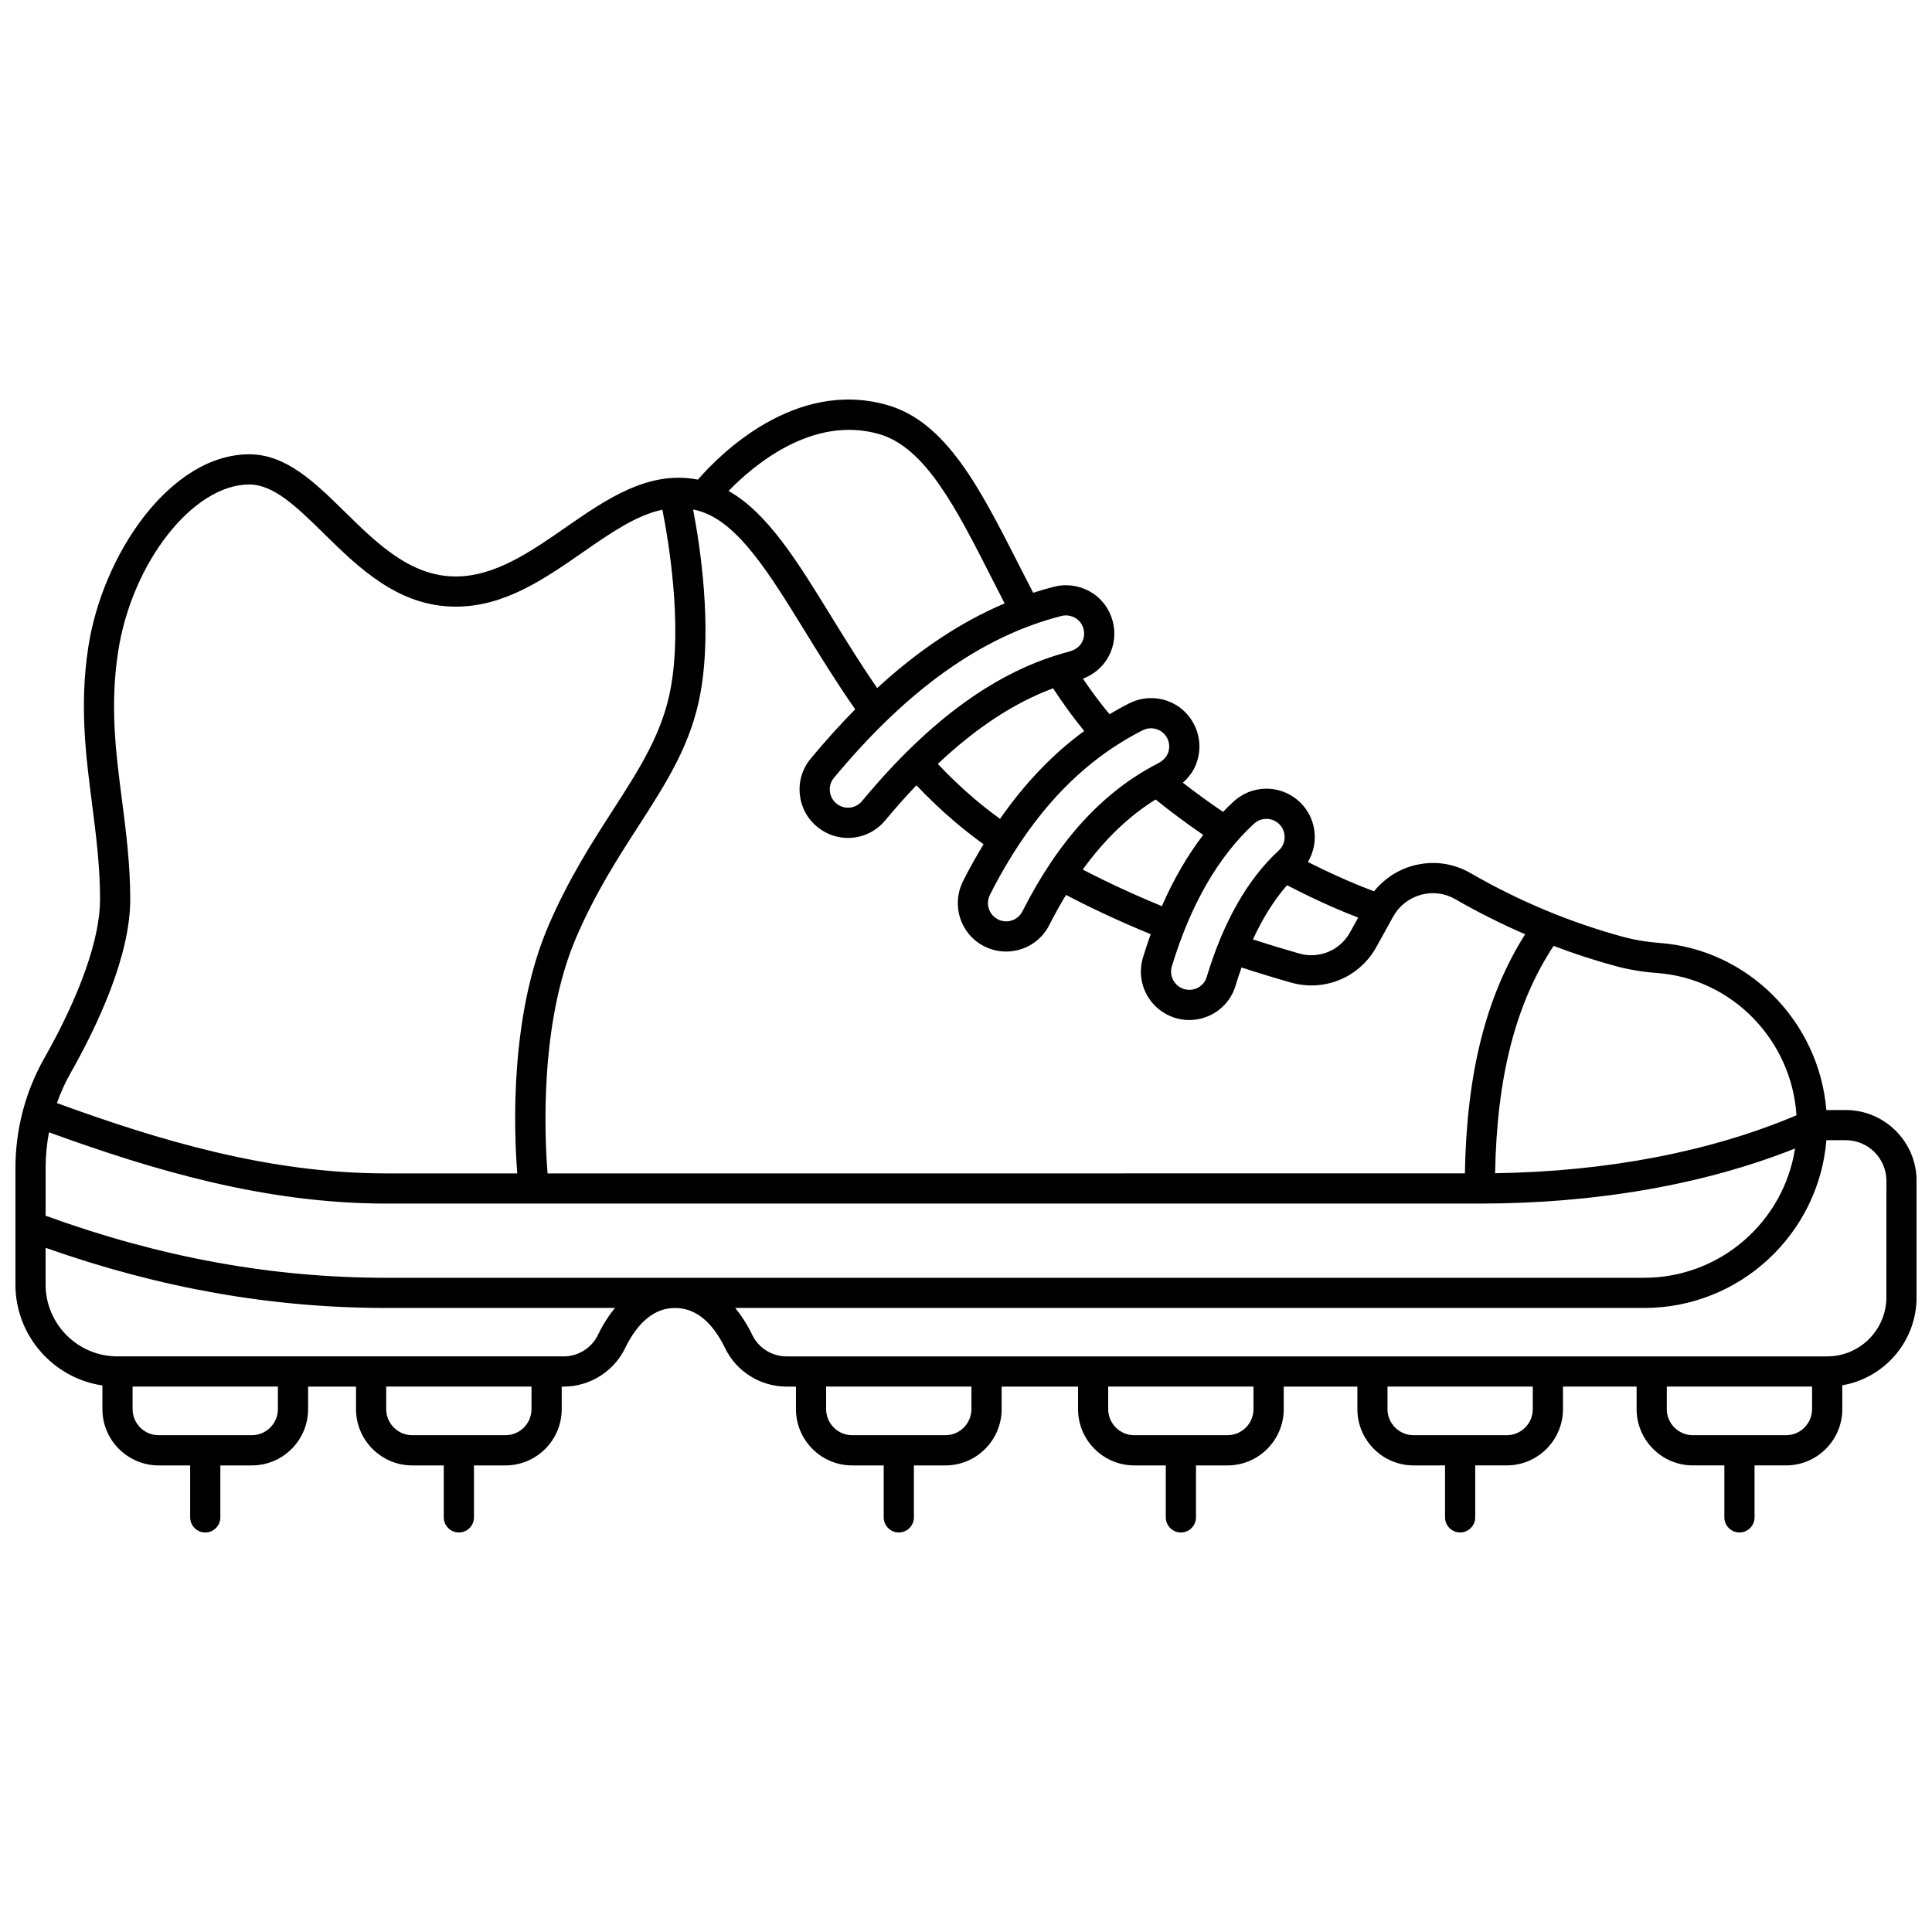 <?xml version="1.0" encoding="UTF-8"?>
<!-- Uploaded to: SVG Repo, www.svgrepo.com, Generator: SVG Repo Mixer Tools -->
<svg width="800px" height="800px" version="1.1" viewBox="144 144 512 512" xmlns="http://www.w3.org/2000/svg">
 <defs>
  <clipPath id="a">
   <path d="m148.09 249h503.81v302h-503.81z"/>
  </clipPath>
 </defs>
 <g clip-path="url(#a)">
  <path d="m633.13 438.17h-5.129c-1.934-23.414-20.645-42.516-44.195-44.281-3.457-0.262-6.578-0.777-9.543-1.582-14.102-3.828-27.758-9.527-40.59-16.941-4.648-2.688-10.07-3.371-15.266-1.93-4.113 1.141-7.656 3.512-10.266 6.773-3.391-1.266-9.66-3.785-17.535-7.777 2.844-4.746 2.383-10.992-1.547-15.273-2.426-2.637-5.867-4.148-9.445-4.148-3.223 0-6.301 1.199-8.672 3.379-0.961 0.883-1.898 1.812-2.82 2.769-3.652-2.481-7.219-5.059-10.652-7.738 1.535-1.348 2.727-2.981 3.453-4.785 1.383-3.441 1.219-7.305-0.449-10.602-2.465-4.863-7.57-7.586-13.008-6.938-1.469 0.176-2.957 0.645-4.426 1.395-1.703 0.867-3.363 1.809-5 2.785-2.387-2.859-4.723-5.973-7.047-9.406 2.668-1.047 4.883-2.812 6.328-5.102 2.438-3.863 2.644-8.629 0.559-12.754-1.125-2.223-2.938-4.102-5.098-5.289-2.934-1.613-6.305-2.055-9.477-1.234-1.844 0.473-3.676 1.008-5.496 1.602-1.316-2.543-2.613-5.078-3.871-7.547-10.32-20.285-19.223-37.805-34.887-42.234-24.426-6.914-44.309 13.125-50.102 19.789-13.117-2.547-24.289 5.207-35.113 12.719-9.172 6.367-18.656 12.949-29.055 12.949-11.949 0-20.805-8.691-29.371-17.098-8.004-7.856-15.566-15.277-25.352-15.277-20.879 0-38.922 26.473-42.676 51.199-2.34 15.406-0.637 28.637 1.008 41.426 1.043 8.121 2.125 16.52 2.125 25.348 0 10.309-5.262 25.266-14.809 42.121-4.984 8.789-7.617 18.855-7.617 29.109v30.816c0 13.555 10.023 24.812 23.051 26.75v6.277c0 8.223 6.688 14.91 14.91 14.91h8.344v13.77c0 2.207 1.789 4 4 4 2.207 0 4-1.789 4-4v-13.77h8.344c8.223 0 14.91-6.688 14.91-14.91v-5.981h12.699v5.981c0 8.223 6.688 14.91 14.91 14.91h8.344v13.77c0 2.207 1.789 4 4 4 2.207 0 4-1.789 4-4v-13.77h8.344c8.223 0 14.91-6.688 14.91-14.91v-5.981h0.547c6.867 0 13.234-3.977 16.223-10.125 3.449-7.102 7.918-10.707 13.281-10.707 5.363 0 9.836 3.602 13.285 10.707 2.988 6.148 9.355 10.125 16.223 10.125h2.519v5.981c0 8.223 6.688 14.91 14.91 14.91h8.344v13.77c0 2.207 1.789 4 4 4 2.207 0 4-1.789 4-4v-13.77h8.344c8.223 0 14.91-6.688 14.91-14.91v-5.981h20.25v5.981c0 8.223 6.688 14.91 14.91 14.91h8.344v13.77c0 2.207 1.789 4 4 4 2.207 0 4-1.789 4-4v-13.77h8.344c8.223 0 14.91-6.688 14.91-14.91v-5.981h19.516v5.981c0 8.223 6.688 14.91 14.91 14.91l8.32-0.004v13.77c0 2.207 1.789 4 4 4 2.207 0 4-1.789 4-4v-13.77h8.344c8.223 0 14.91-6.688 14.91-14.91v-5.981h19.516v5.981c0 8.223 6.688 14.91 14.91 14.91h8.344v13.77c0 2.207 1.789 4 4 4 2.207 0 4-1.789 4-4v-13.77h8.344c8.223 0 14.91-6.688 14.91-14.91v-6.324c11.16-1.906 19.688-11.645 19.688-23.34v-30.832c-0.012-10.348-8.43-18.77-18.781-18.77zm-60.965-38.148c3.461 0.938 7.07 1.543 11.039 1.84 19.871 1.492 35.605 17.816 36.879 37.703-22.715 9.633-50.18 14.914-79.867 15.352 0.469-25.621 5.438-44.941 15.5-60.246 5.402 2.059 10.895 3.844 16.449 5.352zm-68.234-12.848-2.176 3.934c-2.648 4.785-8.18 7.082-13.449 5.582-4.07-1.156-8.18-2.406-12.266-3.731 2.606-5.668 5.629-10.469 9.039-14.367 8.117 4.219 14.742 7 18.852 8.582zm-27.582-24.895c0.895-0.82 2.051-1.27 3.262-1.27 1.348 0 2.644 0.57 3.559 1.562 1.801 1.961 1.672 5.023-0.289 6.824-8.23 7.559-14.66 18.852-19.113 33.57-0.723 2.391-3.223 3.805-5.699 3.219-1.312-0.309-2.402-1.125-3.078-2.293-0.672-1.168-0.828-2.523-0.438-3.812 4.977-16.375 12.309-29.09 21.797-37.801zm-13.48 2.981c-4.184 5.449-7.848 11.75-10.961 18.875-7.488-3.082-14.508-6.328-20.969-9.695 5.734-7.938 12.133-14.082 19.305-18.566 4.043 3.254 8.262 6.398 12.625 9.387zm-16.203-27.645c0.629-0.32 1.215-0.516 1.742-0.578 0.203-0.023 0.406-0.035 0.609-0.035 1.828 0 3.481 0.996 4.316 2.644 0.637 1.258 0.695 2.684 0.164 4.004-0.426 1.062-1.371 2.012-2.656 2.672-14.586 7.504-26.336 20.34-35.918 39.238-1.145 2.262-3.879 3.227-6.227 2.191-1.219-0.535-2.137-1.52-2.586-2.773-0.457-1.285-0.367-2.668 0.254-3.894 10.566-20.812 23.75-35.031 40.301-43.469zm-15.336 0.105c-8.324 6.102-15.73 13.828-22.316 23.289-2.328-1.703-4.543-3.43-6.594-5.164-3.367-2.844-6.68-5.996-9.895-9.391 10.137-9.566 20.25-16.207 30.551-20.043 2.715 4.152 5.449 7.891 8.254 11.309zm-6.047-30.48c0.398-0.102 0.801-0.152 1.203-0.152 0.828 0 1.656 0.219 2.438 0.645 0.77 0.422 1.414 1.098 1.816 1.895 0.816 1.613 0.75 3.391-0.184 4.871-0.652 1.035-1.812 1.812-3.269 2.195-18.891 4.945-36.828 17.898-54.84 39.598-1.668 2.012-4.594 2.34-6.656 0.754-1.055-0.812-1.715-1.984-1.863-3.309-0.145-1.309 0.234-2.582 1.066-3.586 19.496-23.48 39.215-37.52 60.289-42.91zm-48.406-48.234c12.297 3.481 20.465 19.551 29.922 38.164 1.121 2.207 2.277 4.465 3.449 6.742-11.598 4.906-22.801 12.344-33.785 22.434-4.477-6.488-8.438-12.914-12.281-19.16-8.898-14.465-16.766-27.238-27.098-33.082 6.691-6.894 22.254-20.059 39.793-15.098zm-49.191 20.016c0.539 0.109 1.078 0.23 1.621 0.391 10.258 3.023 18.512 16.438 28.07 31.969 3.926 6.379 8.316 13.508 13.262 20.598-3.957 4.004-7.887 8.359-11.801 13.07-2.234 2.691-3.254 6.094-2.863 9.582 0.391 3.504 2.144 6.613 4.938 8.762 2.336 1.797 5.086 2.668 7.812 2.668 3.684 0 7.328-1.59 9.871-4.656 2.762-3.328 5.516-6.41 8.262-9.297 3.375 3.551 6.859 6.859 10.402 9.852 2.301 1.941 4.781 3.875 7.394 5.773-1.875 3.09-3.684 6.32-5.418 9.734-1.602 3.16-1.844 6.883-0.652 10.207 1.195 3.344 3.644 5.977 6.894 7.402 1.68 0.738 3.438 1.09 5.168 1.09 4.684 0 9.168-2.57 11.406-6.984 1.434-2.828 2.922-5.492 4.457-8.023 6.894 3.625 14.418 7.113 22.438 10.41-0.719 2.008-1.406 4.07-2.047 6.188-1.027 3.375-0.605 7.066 1.156 10.125 1.762 3.059 4.738 5.277 8.172 6.09 0.988 0.23 1.977 0.344 2.953 0.344 5.519 0 10.586-3.574 12.234-9.031 0.508-1.684 1.043-3.312 1.605-4.894 4.359 1.418 8.746 2.762 13.09 3.996 8.863 2.519 18.176-1.348 22.633-9.406l4.445-8.039c1.586-2.863 4.195-4.926 7.348-5.801 3.106-0.863 6.348-0.457 9.125 1.148 6.008 3.469 12.199 6.559 18.52 9.301-10.383 16.422-15.508 36.789-15.969 63.371l-243.1 0.004c-0.805-10.09-2.141-39.988 7.621-62.605 5.066-11.734 10.828-20.684 16.402-29.336 7.562-11.742 14.098-21.887 16.527-35.516 3.125-17.539-0.117-38.766-1.977-48.484zm-165.02 149.41c7.231-12.758 15.848-31.109 15.848-46.062 0-9.34-1.113-17.996-2.191-26.367-1.648-12.809-3.203-24.906-1.031-39.207 3.59-23.652 19.84-44.402 34.77-44.402 6.519 0 12.652 6.019 19.754 12.988 9.258 9.09 19.754 19.387 34.973 19.387 12.898 0 23.43-7.309 33.617-14.375 7.457-5.176 14.223-9.863 21.137-11.312 1.656 8.348 5.285 30.02 2.254 47.023-2.144 12.051-8.277 21.566-15.375 32.586-5.481 8.512-11.695 18.156-17.023 30.5-10.371 24.027-9.215 54.43-8.316 65.777l-34.75-0.004c-31.113 0-60.27-8.793-87.246-18.637 0.973-2.731 2.152-5.379 3.582-7.894zm54.977 89.004c0 3.812-3.102 6.91-6.91 6.91h-24.684c-3.812 0-6.91-3.102-6.91-6.91v-5.981h38.508zm67.211 0c0 3.812-3.102 6.91-6.91 6.91h-24.684c-3.812 0-6.914-3.102-6.914-6.91v-5.981h38.508zm17.57-19.598c-1.656 3.414-5.203 5.621-9.027 5.621h-118.26c-10.504 0-19.051-8.543-19.051-19.051v-9.723c30.363 10.715 59.941 15.938 90.242 15.938h60.656c-1.684 2.039-3.211 4.438-4.562 7.215zm-56.094-15.211c-30.258 0-59.812-5.394-90.242-16.445v-12.59c0-3.211 0.309-6.398 0.891-9.52 27.492 10.004 57.262 18.887 89.352 18.887h289.84c30.789 0 59.496-5.035 83.535-14.59-2.992 19.375-19.785 34.258-39.984 34.258zm155.11 34.809c0 3.812-3.102 6.91-6.91 6.91h-24.684c-3.812 0-6.91-3.102-6.91-6.91v-5.981h38.508zm74.75 0c0 3.812-3.102 6.91-6.91 6.91h-24.684c-3.812 0-6.91-3.102-6.91-6.91v-5.981h38.508zm74.016 0c0 3.812-3.102 6.91-6.91 6.91h-24.684c-3.812 0-6.91-3.102-6.91-6.91v-5.981h38.508zm74.016 0c0 3.812-3.102 6.91-6.91 6.91h-24.684c-3.812 0-6.91-3.102-6.91-6.91v-5.981h38.508zm19.688-29.664c0 8.652-7.039 15.688-15.688 15.688h-275.8c-3.824 0-7.371-2.207-9.027-5.621-1.348-2.781-2.883-5.18-4.566-7.215h240.91c25.371 0 46.238-19.605 48.277-44.457h5.133c5.941 0 10.773 4.832 10.773 10.773z"/>
 </g>
</svg>